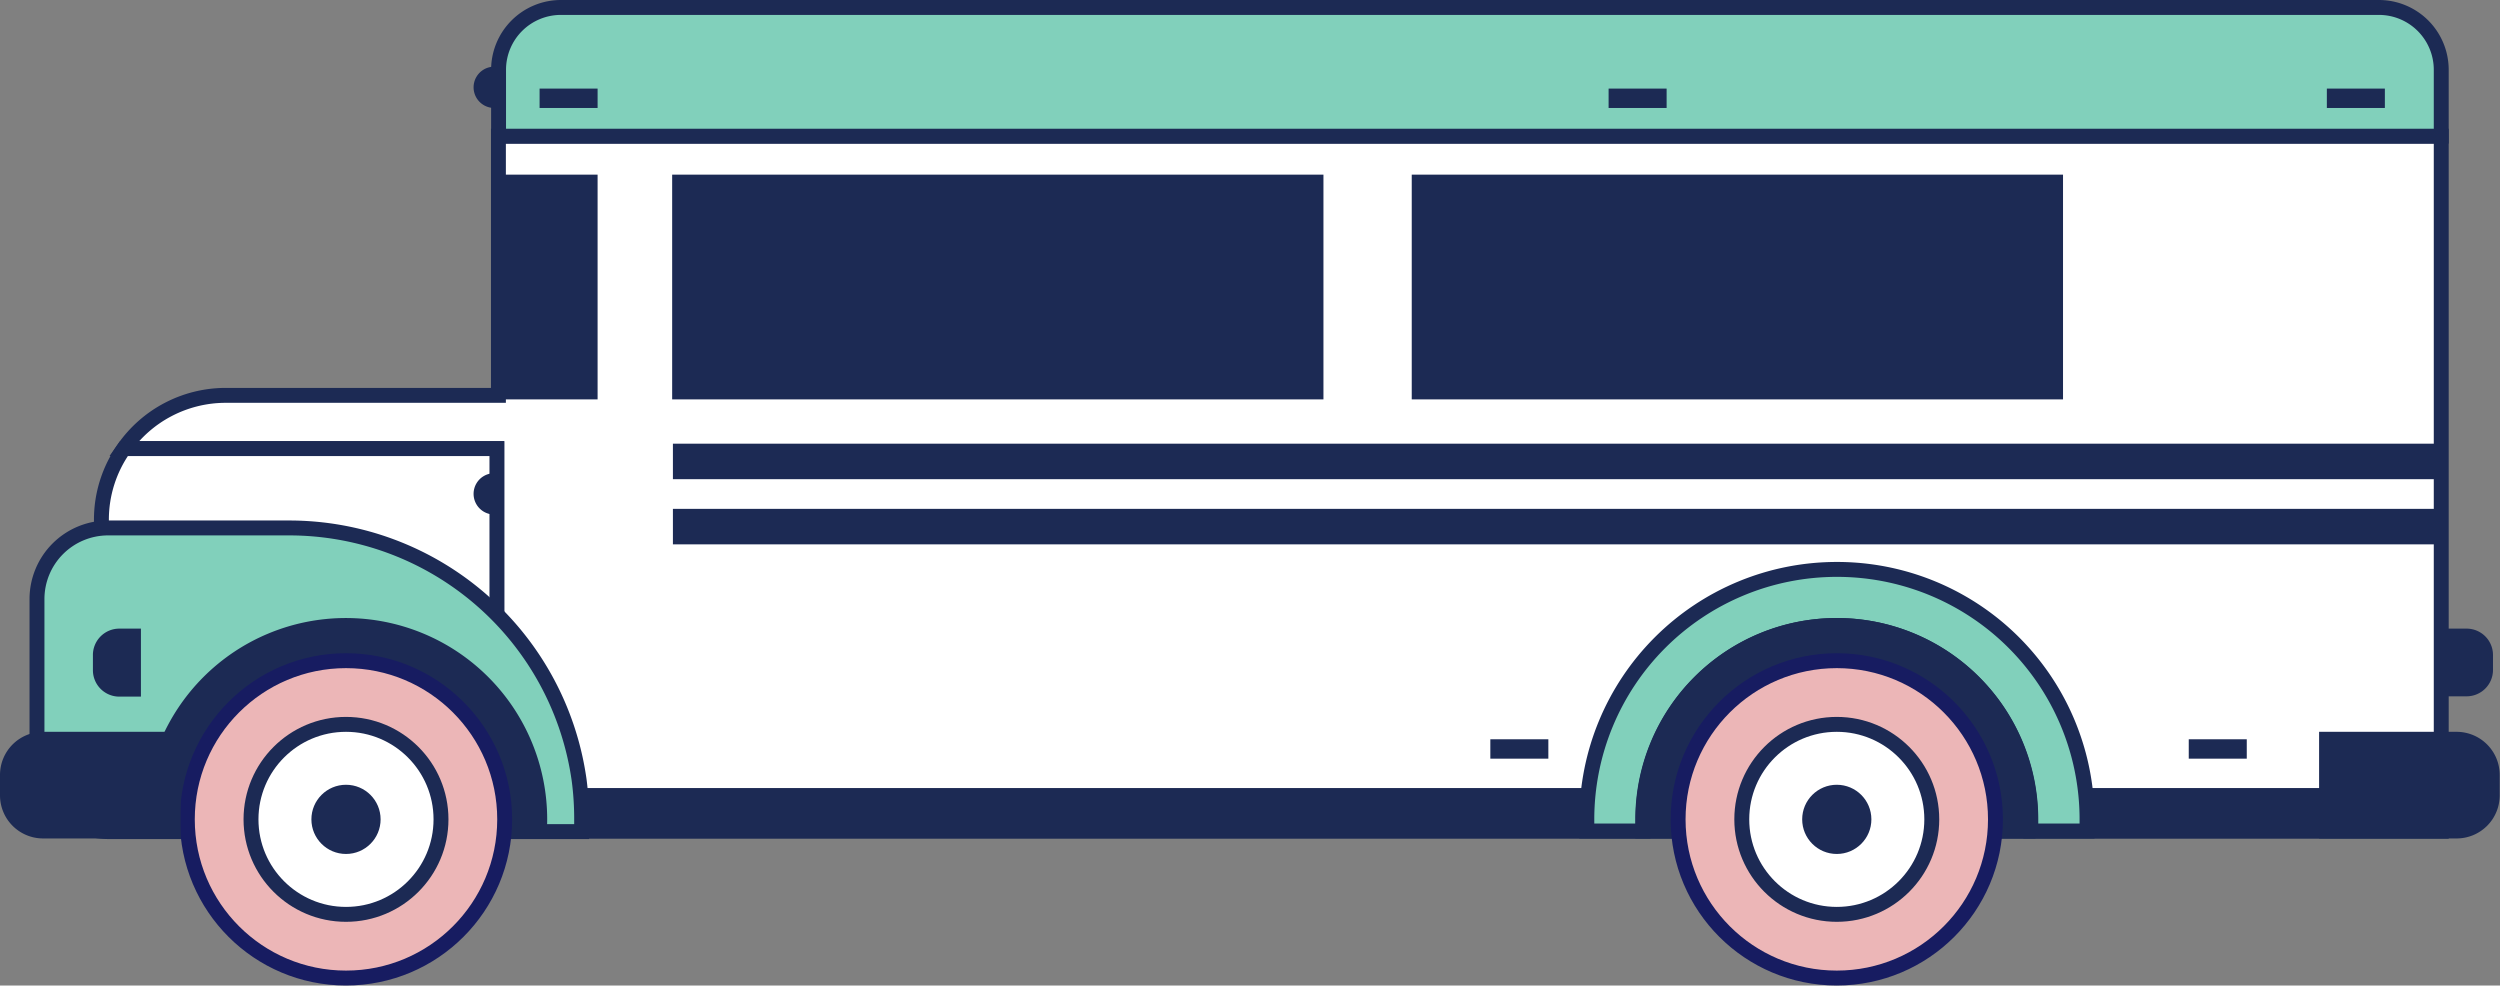 <svg xmlns="http://www.w3.org/2000/svg" viewBox="0 0 167.63 66.08"><rect x="0" y="0" width="167.63" height="66.08" fill="#808080" stroke="none"/><defs><style>.cls-1{fill:#fff;}.cls-1,.cls-2,.cls-4{stroke:#1c2a54;}.cls-1,.cls-2,.cls-4,.cls-5{stroke-miterlimit:10;}.cls-2{fill:#81d0bb;}.cls-3,.cls-4{fill:#1c2a54;}.cls-5{fill:#ecb6b7;stroke:#171c61;}</style></defs><title>s1_ico1</title><g id="レイヤー_2" data-name="レイヤー 2"><g id="レイヤー_1-2" data-name="レイヤー 1"><path class="cls-1" d="M163.69,9.13H33.42V26.51H15.12a8.33,8.33,0,0,0-6.82,3.57h25V55.72H163.69Z"/><path class="cls-1" d="M8.31,30.08a8.26,8.26,0,0,0-1.51,4.76V47.39a8.35,8.35,0,0,0,8.33,8.33H33.32V30.08Z"/><path class="cls-2" d="M163.69,4.66A4.18,4.18,0,0,0,159.52.5H37.59a4.18,4.18,0,0,0-4.16,4.16V9.13H163.69Z"/><rect class="cls-3" x="45.12" y="29.75" width="118.56" height="2.38"/><rect class="cls-3" x="45.12" y="34.12" width="118.56" height="2.38"/><rect class="cls-4" x="34.24" y="53.34" width="129.44" height="2.38"/><rect class="cls-3" x="94.66" y="11.71" width="43.67" height="15.07"/><rect class="cls-3" x="45.07" y="11.71" width="43.67" height="15.07"/><rect class="cls-3" x="33.13" y="11.71" width="6.94" height="15.07"/><path class="cls-3" d="M33.14,34.5a1.38,1.38,0,1,1,0-2.77"/><path class="cls-3" d="M33.14,7.24a1.38,1.38,0,0,1,0-2.77"/><rect class="cls-3" x="36.18" y="5.94" width="3.89" height="1.3"/><rect class="cls-3" x="107.86" y="5.94" width="3.89" height="1.3"/><rect class="cls-3" x="156.02" y="5.94" width="3.89" height="1.3"/><path class="cls-4" d="M156,49.57h8.73a2.39,2.39,0,0,1,2.38,2.38v1.39a2.39,2.39,0,0,1-2.38,2.38H156Z"/><rect class="cls-3" x="99.93" y="49.57" width="3.89" height="1.3"/><rect class="cls-3" x="146.76" y="49.57" width="3.89" height="1.3"/><path class="cls-2" d="M123.16,38.18A16.76,16.76,0,0,0,106.4,54.94c0,.26,0,.52,0,.78h3.77c0-.26,0-.52,0-.78a13,13,0,1,1,26,0c0,.26,0,.52,0,.78h3.77c0-.26,0-.52,0-.78A16.76,16.76,0,0,0,123.16,38.18Z"/><path class="cls-4" d="M136.15,54.94a13,13,0,1,0-26,0c0,.26,0,.52,0,.78h25.93C136.14,55.46,136.15,55.2,136.15,54.94Z"/><circle class="cls-5" cx="123.16" cy="54.94" r="10.64"/><circle class="cls-1" cx="123.16" cy="54.94" r="6.37"/><circle class="cls-3" cx="123.16" cy="54.94" r="2.32"/><path class="cls-2" d="M38.83,52.29A19.64,19.64,0,0,0,19.39,35.4H7.24a4.77,4.77,0,0,0-4.76,4.76V51a4.77,4.77,0,0,0,4.76,4.76H39V55A19.79,19.79,0,0,0,38.83,52.29Z"/><path class="cls-3" d="M9.45,46.71H8a1.77,1.77,0,0,1-1.77-1.77v-1A1.77,1.77,0,0,1,8,42.15H9.45Z"/><path class="cls-3" d="M163.92,42.15h1.47a1.77,1.77,0,0,1,1.77,1.77v1a1.77,1.77,0,0,1-1.77,1.77h-1.47Z"/><path class="cls-4" d="M36.19,54.94a13,13,0,1,0-26,0c0,.26,0,.52,0,.78H36.17C36.18,55.46,36.19,55.2,36.19,54.94Z"/><circle class="cls-5" cx="23.2" cy="54.94" r="10.64"/><circle class="cls-1" cx="23.2" cy="54.94" r="6.37"/><circle class="cls-3" cx="23.2" cy="54.94" r="2.32"/><path class="cls-4" d="M11.61,55.72H2.88A2.39,2.39,0,0,1,.5,53.34V51.95a2.39,2.39,0,0,1,2.38-2.38h8.73Z"/></g></g></svg>